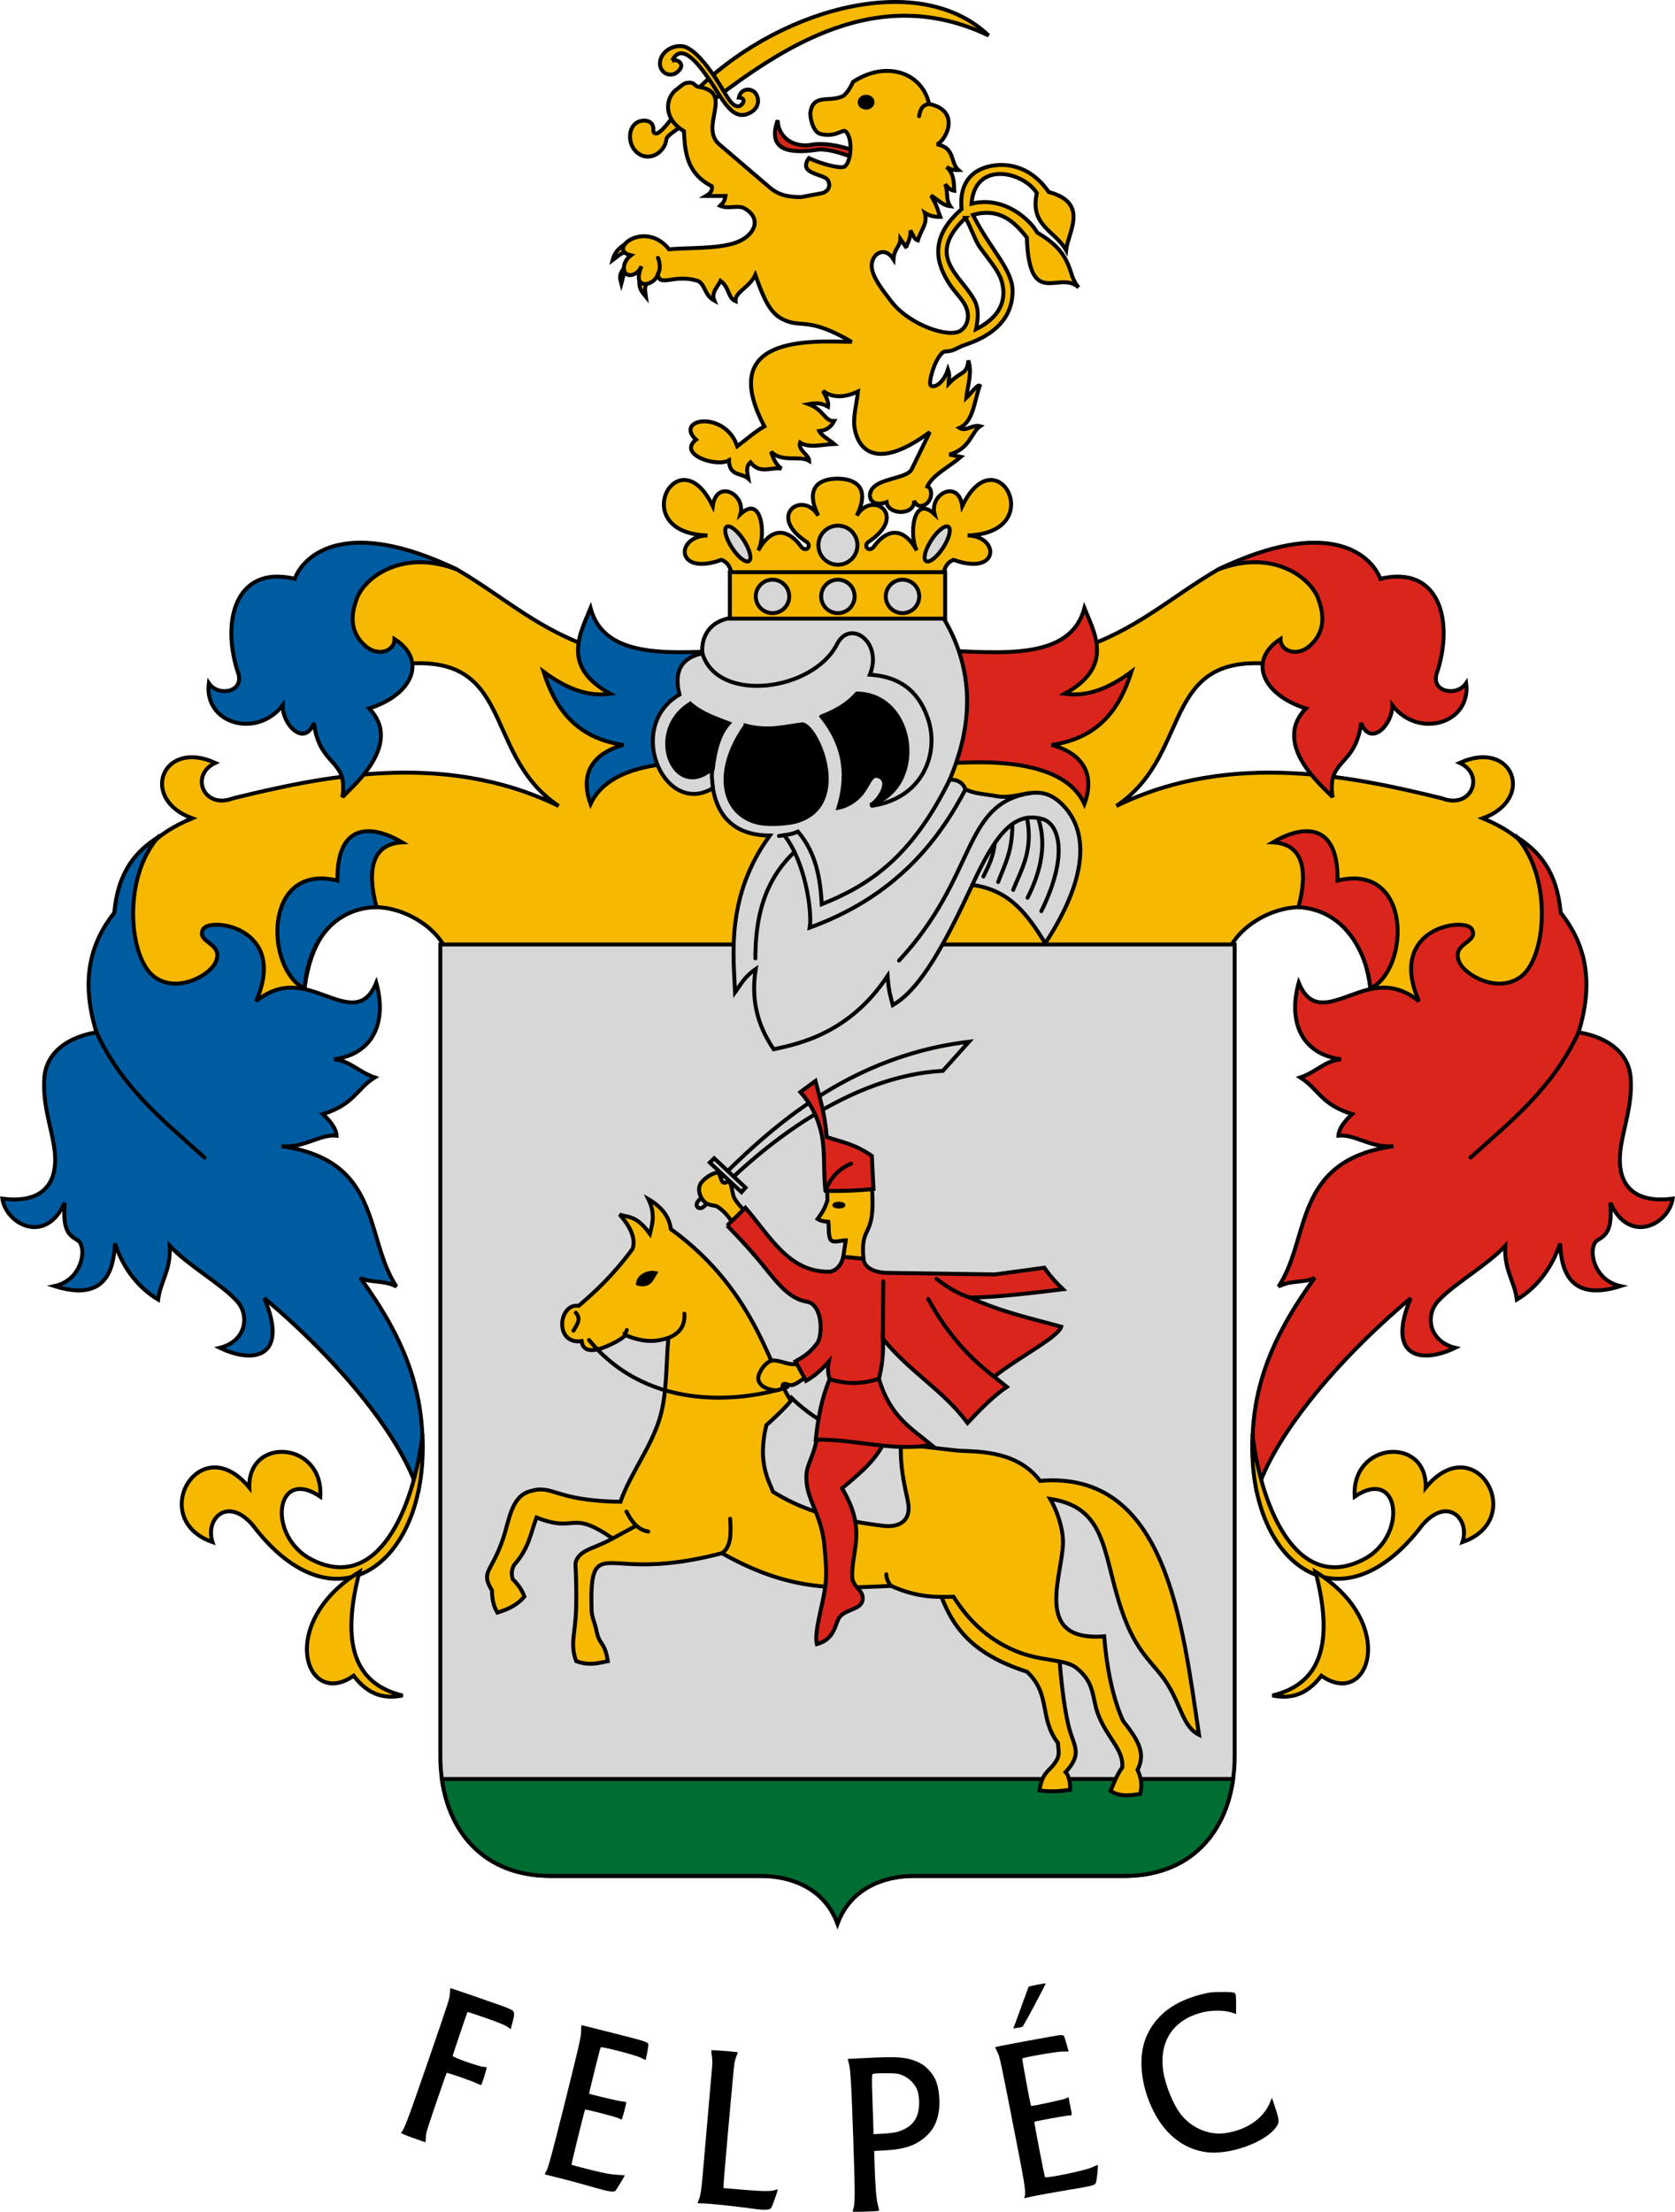 <svg xmlns="http://www.w3.org/2000/svg" width="639.939" height="844.919"><path style="opacity:1;vector-effect:none;fill:#f6b801;fill-opacity:1;stroke:#000;stroke-width:1.5;stroke-linecap:round;stroke-linejoin:miter;stroke-miterlimit:4;stroke-dasharray:none;stroke-dashoffset:0;stroke-opacity:1" d="M-2401.643 307.906c-16.425-2.282-31.577-2.358-50.01-8.208-22.07-7.007-35.563-19.998-53.413-30.375-52.979-25.275-53.553 33.619-30.237 37.553 54.726-10.996 37.68 31.758 69.06 52.771-44.33-21.74-92.122-10.78-124.379-2.95-11.34 4.396-16.636-8.948-6.81-13.522-20.37-9.268-29.085 13.823-8.836 21.165-28.507 11.906-21.34 27.982-27.304 42.523 13.851 52.803 57.042 33.226 70.094 23.708 5.83-52.5 55.842-29.693 55.434-10.266l148.32 8.891M-2317.78 307.906c16.425-2.282 31.577-2.358 50.009-8.208 22.072-7.007 35.564-19.998 53.414-30.375 52.979-25.275 53.552 33.619 30.236 37.553-54.725-10.996-37.679 31.758-69.06 52.771 44.331-21.74 92.123-10.78 124.38-2.95 11.34 4.396 16.636-8.948 6.81-13.522 20.37-9.268 29.085 13.823 8.836 21.165 28.507 11.906 21.339 27.982 27.303 42.523-13.85 52.803-57.042 33.226-70.094 23.708-5.83-52.5-55.841-29.693-55.433-10.266l-148.32 8.891" transform="translate(2679.681 -51.754)"/><path d="M-2322.714 300.08c25.634 1.067 51.921 4.184 57.339-16.036 3.758 9.368 11.57 22.26-7.52 32.728 9.013 1.296 17.4-2.422 25.499-8.432-4.486 14.061-12.353 25.305-30.5 27.982 7.88 2.09 17.824 8.026 12.52 22.554-10.41-22.465-56.589-14.335-61.225-15.064" style="opacity:1;vector-effect:none;fill:#da251c;fill-opacity:1;stroke:#000;stroke-width:1.5;stroke-linecap:round;stroke-linejoin:miter;stroke-miterlimit:4;stroke-dasharray:none;stroke-dashoffset:0;stroke-opacity:1" transform="translate(2679.681 -51.754)"/><path style="opacity:1;vector-effect:none;fill:#005ca1;fill-opacity:1;stroke:#000;stroke-width:1.5;stroke-linecap:round;stroke-linejoin:miter;stroke-miterlimit:4;stroke-dasharray:none;stroke-dashoffset:0;stroke-opacity:1" d="M-2396.71 300.08c-25.633 1.067-51.92 4.184-57.338-16.036-3.758 9.368-11.57 22.26 7.52 32.728-9.013 1.296-17.4-2.422-25.5-8.432 4.487 14.061 12.354 25.305 30.501 27.982-7.88 2.09-17.824 8.026-12.521 22.554 10.41-22.465 56.59-14.335 61.226-15.064" transform="translate(2679.681 -51.754)"/><path d="M-2191.447 412.543v310.066c0 25.497 14.241 45.755 42.134 45.755h80.4c11.927 0 24.347 4.989 29.201 18.177 4.855-13.188 17.275-18.177 29.202-18.177h80.4c27.892 0 42.133-20.258 42.133-45.755V412.543Z" style="opacity:1;vector-effect:none;fill:#d7d7d7;fill-opacity:1;stroke:#000;stroke-width:1.5;stroke-linecap:round;stroke-linejoin:miter;stroke-miterlimit:4;stroke-dasharray:none;stroke-dashoffset:0;stroke-opacity:1" transform="translate(2359.681 -51.754)"/><path transform="translate(-83.907 44.745)" d="M252.734 634.816c2.936 21.25 16.912 37.047 41.541 37.047h80.399c11.927 0 24.349 4.99 29.203 18.178 4.854-13.189 17.274-18.178 29.201-18.178h80.4c24.63 0 38.606-15.797 41.542-37.047z" style="opacity:1;vector-effect:none;fill:#006d33;fill-opacity:1;fill-rule:evenodd;stroke:#000;stroke-width:1.5;stroke-linecap:round;stroke-linejoin:miter;stroke-miterlimit:4;stroke-dasharray:none;stroke-dashoffset:0;stroke-opacity:1"/><path style="fill:#000;stroke-width:1" d="M-2193.871 896.195c.901-2.35.928-5.183.242-25.514-.773-22.932-1.099-28.564-1.783-30.836-.257-.854-.436-1.573-.399-1.6.038-.025 4.029-.225 8.869-.443 9.544-.43 12.712-.245 16.177.947 2.611.899 4.256 1.936 5.964 3.762 2.635 2.817 3.718 5.792 3.988 10.952.3 5.751-1.165 10.427-4.249 13.555-4.038 4.096-8.563 5.774-16.687 6.186l-3.948.2.195 6.27c.244 7.833.665 12.578 1.306 14.738.274.921.416 1.755.317 1.855-.1.099-2.436.249-5.193.333-4.665.141-4.998.113-4.8-.405zm17.169-30.106c3.846-1.172 6.217-3.147 7.406-6.17.976-2.483 1.03-7.116.11-9.656-.868-2.4-3.24-4.777-5.766-5.779-1.69-.67-2.434-.758-6.46-.763-3.033-.004-4.675.119-4.922.366-.282.282-.284 2.76-.01 10.234.2 5.424.362 10.495.361 11.27v1.406l3.76-.186c2.068-.103 4.552-.428 5.52-.722zm-54.88 29.433c-6.127-.876-17.295-2.059-19.44-2.059-1.188 0-2.16-.036-2.16-.08 0-.044.3-.87.668-1.837.494-1.299.829-3.595 1.284-8.8.34-3.874 1.259-14.459 2.043-23.523.785-9.064 1.506-17.344 1.602-18.4.098-1.056.033-2.775-.144-3.82-.176-1.045-.249-1.97-.163-2.057.177-.177 9.834.584 10.047.792.075.073-.094.618-.376 1.21-.283.592-.67 1.923-.862 2.956-.322 1.737-4.182 45.012-4.18 46.862v.823l6.96.596c7.694.66 11.29.709 12.685.174.508-.195.975-.303 1.038-.24.211.211-2.126 6.765-2.572 7.211-.648.648-2.797.712-6.43.192zm103.392-4.72c.472-1.488.046-4.5-2.43-17.179-7.133-36.51-7.01-35.925-7.986-37.912-.516-1.052-.911-1.931-.877-1.954.325-.224 24.044-4.614 24.927-4.614.647 0 1.274.159 1.394.353.157.253 1.74 5.635 1.74 5.913 0 .017-1.044.028-2.32.025-2.131-.006-14.773 2.18-15.352 2.654-.19.157 3.08 17.859 3.347 18.113.232.22 12.393-2.396 13.289-2.859.57-.294 1.036-.47 1.036-.388 0 .08.2 1.129.444 2.328.995 4.89 1.012 4.581-.248 4.581-1.057 0-13.02 2.186-13.28 2.427-.154.142 3.812 20.64 4.086 21.119.332.58 15.41-2.542 17.897-3.706 1.129-.528 2.117-.96 2.196-.96.337 0-.325 6.302-.73 6.948-.574.915-1.187 1.063-11.645 2.804-4.84.805-10.352 1.803-12.25 2.217l-3.449.753zm-165.632-3.774c-3.608-1.05-8.936-2.49-11.84-3.198-2.904-.708-5.464-1.348-5.69-1.42-.29-.096-.166-.5.435-1.407.666-1.006 2.145-6.484 7.049-26.092 5.322-21.285 6.206-25.162 6.206-27.235 0-2.151.06-2.398.56-2.25.308.092 5.515 1.408 11.572 2.926 11.888 2.978 13.372 3.444 13.544 4.259.096.455-.307 2.937-.875 5.387l-.16.694-1.841-.899c-1.012-.494-4.857-1.657-8.544-2.583-5.395-1.356-6.734-1.597-6.857-1.236-.43 1.258-4.428 17.426-4.334 17.53.265.293 11.632 2.96 12.855 3.017.748.034 1.357.206 1.354.382-.01.466-1.563 6.316-1.72 6.472-.073.073-.686-.145-1.363-.484-1.283-.644-12.47-3.513-12.689-3.255-.226.265-5.304 20.932-5.175 21.061.069.07 3.264.914 7.1 1.878 5.11 1.283 7.806 1.797 10.093 1.922 1.716.095 3.12.213 3.12.264 0 .305-3.329 5.784-3.632 5.977-.798.51-2.873.123-9.168-1.71zm235.459-13.102c-8.799-1.012-16.087-6.605-20.713-15.897-4.977-10-5.927-21.204-2.438-28.765 3.66-7.928 10.413-13.004 20.87-15.683 2.924-.75 4.137-.89 7.81-.903 3.233-.01 4.485.098 4.88.424.44.364.532 1.086.532 4.207v3.767l-2-.626c-2.74-.857-7.5-.84-10.96.039-11.06 2.81-16.531 11.05-14.886 22.415.78 5.394 3.932 13.044 6.883 16.704 4.191 5.2 10.801 7.91 17.005 6.969 8.136-1.233 14.443-5.619 16.949-11.783l.7-1.724 1.363 4.129c1.633 4.947 1.59 5.618-.506 8.014-4.685 5.356-17.269 9.658-25.489 8.713zm-303.746-5.56c-2.621-.928-4.603-1.789-4.403-1.912 1.01-.625 2.593-4.745 9.368-24.4 9.505-27.574 9.268-26.836 9.34-28.988.034-1.01.147-1.838.25-1.84.22-.003 14.14 4.779 19.467 6.688 2.01.72 3.919 1.548 4.24 1.84.647.584.735 1.612.283 3.31-.163.615-.455 1.725-.647 2.466l-.349 1.347-1.361-.959c-.82-.578-4.091-1.899-8.229-3.323-3.777-1.3-6.884-2.338-6.904-2.308-.173.265-5.659 16.481-5.689 16.818-.046.515 10.237 4.148 11.827 4.179.543.01 1.07.102 1.171.203.162.162-1.799 6.444-2.108 6.754-.066.066-.825-.23-1.685-.658-1.783-.887-11.275-4.196-11.471-4-.071.072-.873 2.288-1.781 4.925-5.976 17.354-6.153 17.92-6.193 19.753-.022 1.011-.111 1.828-.2 1.816-.087-.012-2.304-.782-4.926-1.71zm230.031-42.962c.262-.672 1.556-4.229 2.876-7.905 1.32-3.676 2.474-6.757 2.564-6.846.178-.179 6.33-1.386 6.443-1.265.188.203-8.413 16.318-8.827 16.54-.264.14-1.167.355-2.006.476l-1.525.22z" transform="translate(2519.681 -51.754)"/><path d="M-1861.086 658.77c4.815 14.027 12.218 24.67 33.764 31.577 9.29 8.72 4.514 17.642 11.844 27.224.038 2.283.72 4.014-.223 5.984-2.327 4.853-5.703 4.204-6.847 12.135 4.367.62 8.32.281 11.755-.265-.026-2.59-.365-5.269-1.768-6.717 6.877-7.544 2.87-9.873.93-18.464-1.823-8.069-2.92-19.214-3.404-26.526l-18.032-22.716" style="opacity:1;vector-effect:none;fill:#f6b801;fill-opacity:1;stroke:#000;stroke-width:1.5;stroke-linecap:round;stroke-linejoin:miter;stroke-miterlimit:4;stroke-dasharray:none;stroke-dashoffset:0;stroke-opacity:1" transform="translate(2219.681 -51.754)"/><path d="M-1964.338 562.816c-4.121 1.296-8.564 2.214-16.625-1.125.12.829-3.66 2.931-6.71 4.257-4.615 2.005-9.27 2.69-9.79-1.882-10.572 1.415-8.877-14.595-1.125-13.5 6.312-5.394 13.006-11.499 20.604-21.787.937-2.964.325-7.138-4.979-13.088 3.501 1.245 6.328.214 11.582 7.375.978-3.904 2.106-7.742-.582-13.25 5.472 3.188 8.042 7.067 8.567 11.433 34.27 24.92 37.89 56.06 47.235 67.412 10.379 6.676 21.658 14.554 34.543 14.714 9.96.123 19.12 1.608 27.218 2.445 6.095.629 22.744-.814 32.062 11.62 48.316-4.117 54.27 53.98 60.75 97-5.977-2.884-6.692-10.716-12.06-19.367-4.578-7.38-10.766-10.765-16.092-24.395-9.056-23.174-5.476-42.835-28.723-46.362 2.08 3.49 4.665 9.95 4.895 15.764.483 12.23-12.474 38.99 15.73 36.736.958 11.783 3.255 23.63 7.236 32.324 5.171 6.598 9 12.063 5.514 18.676 1.465 3.083 1.868 6.167 1 9.25-3.77.5-7.542 1.217-11.312-1.188 1.365-3.268 2.821-6.922 4.5-8.937.539-6.941-5.645-11.005-9.21-20.24-2.498-6.475-1.076-12.012-8.29-17.783-4.535-3.628-13.398-2.305-23.536-6.606-11.146-4.729-18.249-12.412-23.464-20.621-6.963.25-14.076.25-23.813-4.125-18.97.704-37.012 3.17-64.625-12.5-32.26 8.426-42.332 1.041-47.236 5.084-2.824 2.329-2.771 9.31-2.59 16.68.062 2.509 1.113 4.611 1.6 6.65.307 1.286.312 1.696.747 3.075 1.107 3.511 2.826 3.118 3.854 9.76-3.754.743-7.026 1.824-12.062 0-2.186-5.76-.78-9.486-.234-16.623.443-5.774.24-14.91-.062-20.33-.089-1.602 1.365-3.763 3.596-4.992 2.83-1.56 6.3-2.503 10.637-4.93-16.636-11.392-13.344-1.809-29.125-8-2.348 6.407-2.882 11.702-8.5 18.063-1.21 1.896-1.046 4.167-.562 5.5 1.67 1.628 3.431 3.834 4.437 6.625-2.886 3.473-6.598 4.97-10.312 6.125-1.18-2.051-2.028-4.257-2.063-8.437-4.482-7.514-.242-6.465 4.277-19.927 2.315-6.898 3.062-15.806 10.035-17.927 9.368-2.85 8.818 3.542 34.755 3.979 3.978-11.06 11.285-20.16 14.866-31.38 2.982-9.344 2.513-20.646 3.442-31.245zM-1985.588 639.44l9.42-5.131" style="opacity:1;vector-effect:none;fill:#f6b801;fill-opacity:1;stroke:#000;stroke-width:1.5;stroke-linecap:round;stroke-linejoin:miter;stroke-miterlimit:4;stroke-dasharray:none;stroke-dashoffset:0;stroke-opacity:1" transform="translate(2219.681 -51.754)"/><path d="M-1980.322 629.182c1.944 3.91 4.377 7.005 8.309 7.602M-1943.838 645.066c3.607-2.455 3.424-7.752 3.114-13.144M-1881.062 653.136c.074 1.838.776 3.258 1.85 4.43M-1964.338 562.816c4.697-1.844 6.424-5.075 6.125-9.25M-1999.713 553.19c2.33 2.546.197 4.888-.875 6.876" style="opacity:1;vector-effect:none;fill:#f6b801;fill-opacity:1;stroke:#000;stroke-width:1.5;stroke-linecap:round;stroke-linejoin:miter;stroke-miterlimit:4;stroke-dasharray:none;stroke-dashoffset:0;stroke-opacity:1" transform="translate(2219.681 -51.754)"/><path d="M-1976.025 542.128c4.57 1.104 5.293-1.831 6.687-4.062-3.219-.668-6.84 1.83-6.437 4.062" style="opacity:1;vector-effect:none;fill:#000;fill-opacity:1;stroke:#000;stroke-width:1.5;stroke-linecap:round;stroke-linejoin:miter;stroke-miterlimit:4;stroke-dasharray:none;stroke-dashoffset:0;stroke-opacity:1" transform="translate(2219.681 -51.754)"/><path d="m-1980.963 561.69.75-1.874" style="opacity:1;vector-effect:none;fill:#f6b801;fill-opacity:1;stroke:#000;stroke-width:1.5;stroke-linecap:round;stroke-linejoin:miter;stroke-miterlimit:4;stroke-dasharray:none;stroke-dashoffset:0;stroke-opacity:1" transform="translate(2219.681 -51.754)"/><path d="M-1994.65 563.628c23.748 28.833 61.056 22.78 75.758 18.001" style="opacity:1;vector-effect:none;fill:none;fill-opacity:1;stroke:#000;stroke-width:1.5;stroke-linecap:round;stroke-linejoin:miter;stroke-miterlimit:4;stroke-dasharray:none;stroke-dashoffset:0;stroke-opacity:1" transform="translate(2219.681 -51.754)"/><path d="M-1916.9 586.128c-2.812 3.459-6.369 6.768-10 10.063-3.516 14.462 1.075 21.406 2.562 25.437 9.02 5.573 20.417 10.36 42.125 13 6.073.74 10.986-1.904 9.375-9.5-1.533-7.227-3.037-13.274-2.625-23-17.967.391-30.95-6.084-41.437-16z" style="opacity:1;vector-effect:none;fill:#d7d7d8;fill-opacity:1;stroke:#000;stroke-width:1.5;stroke-linecap:round;stroke-linejoin:miter;stroke-miterlimit:4;stroke-dasharray:none;stroke-dashoffset:0;stroke-opacity:1" transform="translate(2219.681 -51.754)"/><g transform="translate(2199.681 -51.754)"><path d="M-1887.338 599.566c-1.046 8.123-4.1 11.163-4.265 15.868-.321 9.223 5.826 14.274 6.93 27.14.453 5.285.948 10.335.264 15.383-1.043 7.69-4.333 17.206-3.179 21.859 7.342-2.028 6.787-8.34 8.963-10.67 2.484-2.66 7.737-2.66 8.443-5.945.898-4.179-4.002-4.866-3.954-9.572.11-10.63 5.427-17.778-3.827-33.313 4.596-4.126 13.05-10.148 16.5-18.625" style="opacity:1;vector-effect:none;fill:#da251c;fill-opacity:1;stroke:#000;stroke-width:1.5;stroke-linecap:round;stroke-linejoin:miter;stroke-miterlimit:4;stroke-dasharray:none;stroke-dashoffset:0;stroke-opacity:1"/><path style="opacity:1;vector-effect:none;fill:#d8d7d5;fill-opacity:1;stroke:#000;stroke-width:1.5;stroke-linecap:round;stroke-linejoin:miter;stroke-miterlimit:4;stroke-dasharray:none;stroke-dashoffset:0;stroke-opacity:1" d="M-1932.492 510.066c21.135-21.757 52.688-54.401 103.03-60.375l-10 11.125c-35.055 1.867-68.955 27.693-90.95 51.508-2.085 2.258-4.598.01-2.08-2.258z"/><path style="opacity:1;vector-effect:none;fill:#d8d7d5;fill-opacity:1;stroke:#000;stroke-width:1.5;stroke-linecap:round;stroke-linejoin:miter;stroke-miterlimit:4;stroke-dasharray:none;stroke-dashoffset:0;stroke-opacity:1" d="m-1928.502 495.849 1.68-1.636 11.976 11.226-1.547 1.723z"/><path d="M-1895.31 572.709c-2.944.914-7.264-1.99-9.885-1.084-2.475.855-5.157 5.038-4.77 7.077.451 2.379 3.066 3.757 6.08 4.103 1.007.116 2.417-.135 2.997-.855.299-.37.04-1.333.583-1.505 1.039-.331 1.702.598 3.04.416 1.785-.244 3.105-1.64 4.984-2.62M-1877.502 531.867l.928-6.32c-1.414-.075-4.52 1.11-5.62-.038-1.078-1.125-.774-5.06-1.009-7.033-1.352-.157-2.65-.151-4.11-1.06 1.353-1.948 2.744-3.735 3.756-7.16l-.132-4.11 17.147-.84c1.447 20.48-4.452 13.177-3.27 27.268M-1919.663 519.139c-1.504-2.575-3.456-4.855-6.01-6.497-.736-.473-3.06-.314-4.491-1.48-2.131-1.735-3.331-5.25-1.613-7.613 1.241-1.707 4.352-3.786 6.061-3.828 1.2-.03 1.304 2.796 2.063 3.516.85.805 1.978-.041 2.178-.494 1.344.756 1.438 4.147 2.03 5.923.762 2.286 4.6 5.965 4.6 5.965" style="opacity:1;vector-effect:none;fill:#f6b801;fill-opacity:1;stroke:#000;stroke-width:1.5;stroke-linecap:round;stroke-linejoin:miter;stroke-miterlimit:4;stroke-dasharray:none;stroke-dashoffset:0;stroke-opacity:1"/><path d="m-1921.873 519.934 6.983-6.806c9.418 10.776 16.577 24.961 32.527 24.396 2.303-.697 3.965-2.146 4.861-5.657l7.69.707c.288 3.939 5.286 5.303 8.485 5.392l41.72.618 18.915-2.563c3.036 4.364 5.028 6.118 7.16 8.22-13.501 1.66-26.533 3.147-35.621 3.182 12.538 5.676 23.505 7.948 34.913 11.137-1.188 4.052-16.241 11.623-25.633 19.092l4.862 3.889c-4.403 2.966-9.21 7.523-15.026 13.789-9.34-12.582-21.97-19.379-32.35-32.174.305 5.904-.395 10.802-1.503 15.291 4.196 14.308 12.402 18.99 19.976 25.191-14.12 2.843-28.652-2.175-44.106-1.944.797-7.664 2.173-15.64 5.303-23.07-.802-2.65-.723-4.77-.353-6.717-3.296 3.678-5.603 5.543-8.662 7.336l-4.066-7.425c2.71-1.606 5.42-3.056 8.131-6.717 2.31-2.376 2.612-14.952-3.712-16.087-6.763-1.13-11.182-6.965-16.644-13.732-4.182-5.182-9.487-10.948-13.85-15.348zM-1884.338 506.69c6.688.089 12.865-.13 18.375-.75l-.625-12.624c-6.841-4.78-11.693-5.25-17.25-7.25-.733-9.408-2.695-14.821-4.302-21.39l-5.75 4.25c3.879 4.28 6.857 9.836 8.197 16.601 1.27 6.402.557 14.197 1.355 21.164z" style="opacity:1;vector-effect:none;fill:#da251c;fill-opacity:1;stroke:#000;stroke-width:1.5;stroke-linecap:round;stroke-linejoin:miter;stroke-miterlimit:4;stroke-dasharray:none;stroke-dashoffset:0;stroke-opacity:1"/><path d="M-1884.338 506.69c1.997-5.406 5.492-8.566 9.841-10.444" style="opacity:1;vector-effect:none;fill:none;fill-opacity:1;stroke:#000;stroke-width:1.5;stroke-linecap:round;stroke-linejoin:miter;stroke-miterlimit:4;stroke-dasharray:none;stroke-dashoffset:0;stroke-opacity:1"/><ellipse ry=".53" rx="1.724" cy="512.112" cx="-1879.181" style="opacity:1;vector-effect:none;fill:none;fill-opacity:1;fill-rule:evenodd;stroke:#000;stroke-width:1.5;stroke-linecap:round;stroke-linejoin:miter;stroke-miterlimit:4;stroke-dasharray:none;stroke-dashoffset:0;stroke-opacity:1"/><path d="M-1882.717 578.624c7.982 2.358 13.644 1.43 18.827-.177M-1862.388 563.156l.177-21.92M-1845.063 547.953c7.596 13.904 16.186 22.838 25.19 29.699M-1841.881 540.264c4.36 3.453 8.602 5.827 12.728 7.16" style="opacity:1;vector-effect:none;fill:none;fill-opacity:1;stroke:#000;stroke-width:1.5;stroke-linecap:round;stroke-linejoin:miter;stroke-miterlimit:4;stroke-dasharray:none;stroke-dashoffset:0;stroke-opacity:1"/></g><g transform="translate(1639.681 -51.754)"><path style="opacity:1;vector-effect:none;fill:#d7d7d7;fill-opacity:1;stroke:#000;stroke-width:1.5;stroke-linecap:round;stroke-linejoin:miter;stroke-miterlimit:4;stroke-dasharray:none;stroke-dashoffset:0;stroke-opacity:1" d="M-1357.713 287.566c-10.813.303-14.2 7.523-13.625 13.75-7.616 1.647-11.126 6.442-8.75 15.75-21.101 12.352-5.7 47.002 12.75 35.75 2.233 13.043 10.535 18.055 21.75 18.125-16.936 23.224-13.817 46.117-13.25 59.875 2.191-2.958 3.519-5.917 7.875-8.875-2.256 14.212 2.314 23.842 6.875 30.625 9.983-2.106 29.086-6.268 43.5-28 .426 6.12 1.261 8.137 2 11.125 11.065-6.329 20.627-25.057 30.375-45.875 14.615 1.88 21.428 11.874 27.875 22.25 15.617-23.854 17.18-42.039 6.73-52.763-9.042-9.28-16.13-1.795-25.246-3.4-5.8-1.02-7.944-.836-11.984-2.587-.95-2.65-3.051-3.765-6-3.75 6.825-16.231 12.229-39.698-4.125-64.5"/><path d="M-1371.338 301.316c5.77 19.342 42.297 14.539 51.45-3.502 4.946-9.748 17.593-.915 12.55 11.668 13.7.861 19.512 8.637 22.287 17.136 4.205 12.875-1.941 30.053-21.476 32.922" style="opacity:1;vector-effect:none;fill:none;fill-opacity:1;stroke:#000;stroke-width:1.5;stroke-linecap:round;stroke-linejoin:miter;stroke-miterlimit:4;stroke-dasharray:none;stroke-dashoffset:0;stroke-opacity:1"/><path d="M-1276.838 349.566c-14.853 30.414-31.703 40.701-48.884 47.597-.57-9.69-2.05-19.454-9.104-27.754-2.1 1.033-4.69 1.331-7.248 1.68" style="opacity:1;vector-effect:none;fill:none;fill-opacity:1;stroke:#000;stroke-width:1.5;stroke-linecap:round;stroke-linejoin:miter;stroke-miterlimit:4;stroke-dasharray:none;stroke-dashoffset:0;stroke-opacity:1"/><path d="M-1340.043 370.807c8.092 10.336 10.706 29.267 9.725 35.283 32.869-11.91 49.345-33.411 59.48-52.774" style="opacity:1;vector-effect:none;fill:none;fill-opacity:1;stroke:#000;stroke-width:1.5;stroke-linecap:round;stroke-linejoin:miter;stroke-miterlimit:4;stroke-dasharray:none;stroke-dashoffset:0;stroke-opacity:1"/><path d="M-1351.09 417.846c.016-15.338 3.2-29.535 14.942-40.651M-1268.213 389.816c8.552-18.585 15.695-28.495 26.938-25.15 6.021 1.793 10.136 13.41-.563 35.15" style="opacity:1;vector-effect:none;fill:none;fill-opacity:1;stroke:#000;stroke-width:1.5;stroke-linecap:round;stroke-linejoin:miter;stroke-miterlimit:4;stroke-dasharray:none;stroke-dashoffset:0;stroke-opacity:1"/><path d="M-1296.213 418.69c29.965-32.242 23.915-59.688 49.941-63.956M-1263.963 386.566c1.985-4.004 3.95-8.017 4.306-12.672M-1252.93 366.561c.125 10.509-3.026 15.696-5.408 22.13M-1247.321 364.17c2.462 12.47-2.055 19.486-5.267 27.52M-1243.074 364.238c3.977 11.565-.225 22.905-4.014 30.453M-1367.338 352.816c-.098-2.542-.796-5.083 0-7.625" style="opacity:1;vector-effect:none;fill:none;fill-opacity:1;stroke:#000;stroke-width:1.5;stroke-linecap:round;stroke-linejoin:miter;stroke-miterlimit:4;stroke-dasharray:none;stroke-dashoffset:0;stroke-opacity:1"/><path d="M-1375.963 320.566c4.917 4.161 9.833 5.548 14.75 7.5-3.537 3.839-5.246 9.964-6.125 17.125-14.972 13.133-25.903-14.121-8.625-24.625zM-1354.838 328.94c9.048 2.344 14.974.226 21.875-.5 6.183 1.652 18.278 31.216-2.625 37.126-3.523.996-10.49 1.25-13.745.628-13.911-2.658-18.418-18.95-5.505-37.253z" style="opacity:1;vector-effect:none;fill:#000;fill-opacity:1;stroke:#000;stroke-width:1.5;stroke-linecap:round;stroke-linejoin:miter;stroke-miterlimit:4;stroke-dasharray:none;stroke-dashoffset:0;stroke-opacity:1"/><path d="M-1325.838 325.44c5.052-1.95 9.773-4.48 13.5-8.75 22.428.089 26.995 35.954 5.061 42.6 2.13-.403 8.312-8.41 3.815-10.743-3.406-1.768-3.817 2.214-6.957 6.248-2.021 2.597-5.498 4.865-8.919 5.52 3.487-11.475 2.984-23.066-6.5-34.874z" style="opacity:1;vector-effect:none;fill:#000;fill-opacity:1;stroke:#000;stroke-width:1.5;stroke-linecap:round;stroke-linejoin:miter;stroke-miterlimit:4;stroke-dasharray:none;stroke-dashoffset:0;stroke-opacity:1"/><path d="M-1359.984 271.734c-.48-2.505-1.134-4.919-4.052-6.133-17.57 6.427-17.82-8.998-5.367-9.31-31.326-.916-11.22-38.64 2.026-11.227 1.42-10.392 12.668-4.687 10.57 3.122 8.424-8.014 9.782 8.703 6.79 13.855 5.758-10.259 12.223-7.245 16.32-1.588 1.944 2.684 4.404-.264 2.081-1.753-15.302-10.147-1.285-19.835 4.545-9.967-5.428-11.101.878-14.129 7.36-14.129 6.48 0 12.787 3.028 7.358 14.13 5.83-9.87 19.848-.18 4.546 9.966-2.323 1.489.137 4.437 2.08 1.753 4.098-5.657 10.563-8.67 16.32 1.588-2.99-5.152-1.633-21.87 6.791-13.855-2.099-7.809 9.15-13.514 10.57-3.122 13.245-27.412 33.352 10.31 2.026 11.227 12.454.312 12.202 15.737-5.367 9.31-2.919 1.214-3.573 3.628-4.053 6.133" style="opacity:1;vector-effect:none;fill:#f6b801;fill-opacity:1;stroke:#000;stroke-width:1.5;stroke-linecap:round;stroke-linejoin:miter;stroke-miterlimit:4;stroke-dasharray:none;stroke-dashoffset:0;stroke-opacity:1"/><path style="opacity:1;vector-effect:none;fill:#f6b801;fill-opacity:1;fill-rule:evenodd;stroke:#000;stroke-width:1.5;stroke-linecap:round;stroke-linejoin:miter;stroke-miterlimit:4;stroke-dasharray:none;stroke-dashoffset:0;stroke-opacity:1" d="M-1360.838 270.316h82.25v17.75h-82.25z"/><circle r="7.461" cy="260.015" cx="-1319.559" style="opacity:1;vector-effect:none;fill:#d7d7d7;fill-opacity:1;fill-rule:evenodd;stroke:#000;stroke-width:1.5;stroke-linecap:round;stroke-linejoin:miter;stroke-miterlimit:4;stroke-dasharray:none;stroke-dashoffset:0;stroke-opacity:1"/><circle style="opacity:1;vector-effect:none;fill:#d7d7d7;fill-opacity:1;fill-rule:evenodd;stroke:#000;stroke-width:1.5;stroke-linecap:round;stroke-linejoin:miter;stroke-miterlimit:4;stroke-dasharray:none;stroke-dashoffset:0;stroke-opacity:1" cx="-1319.559" cy="279.577" r="6.389"/><circle r="6.389" cy="279.577" cx="-1344.545" style="opacity:1;vector-effect:none;fill:#d7d7d7;fill-opacity:1;fill-rule:evenodd;stroke:#000;stroke-width:1.5;stroke-linecap:round;stroke-linejoin:miter;stroke-miterlimit:4;stroke-dasharray:none;stroke-dashoffset:0;stroke-opacity:1"/><ellipse transform="rotate(-33.012)" ry="7.812" rx="2.667" style="opacity:1;vector-effect:none;fill:#d7d7d7;fill-opacity:1;fill-rule:evenodd;stroke:#000;stroke-width:1.5;stroke-linecap:round;stroke-linejoin:miter;stroke-miterlimit:4;stroke-dasharray:none;stroke-dashoffset:0;stroke-opacity:1" cx="-1279.984" cy="-522.123"/><circle transform="scale(-1 1)" style="opacity:1;vector-effect:none;fill:#d7d7d7;fill-opacity:1;fill-rule:evenodd;stroke:#000;stroke-width:1.5;stroke-linecap:round;stroke-linejoin:miter;stroke-miterlimit:4;stroke-dasharray:none;stroke-dashoffset:0;stroke-opacity:1" cx="1294.878" cy="279.577" r="6.389"/><ellipse cy="915.887" cx="933.312" style="opacity:1;vector-effect:none;fill:#d7d7d7;fill-opacity:1;fill-rule:evenodd;stroke:#000;stroke-width:1.5;stroke-linecap:round;stroke-linejoin:miter;stroke-miterlimit:4;stroke-dasharray:none;stroke-dashoffset:0;stroke-opacity:1" rx="2.667" ry="7.812" transform="scale(-1 1) rotate(-33.012)"/></g><g transform="translate(2199.681 -51.754)"><path d="M-1961.003 145.108c-1.997 1.343-3.876 2.863-4.654 6.037 1.471-1.065 2.732-2.34 4.577-3.03M-1961.372 154.309c-2.158 2.798-1.301 4.205-.89 5.817.46-1.578.625-4.036 1.649-3.92M-1955.433 159.263c-.085 3.142 1.225 4.185 2.591 5.901-.17-1.574-.861-3.061.108-4.825" style="opacity:1;vector-effect:none;fill:#f6b801;fill-opacity:1;stroke:#000;stroke-width:1.5;stroke-linecap:round;stroke-linejoin:miter;stroke-miterlimit:4;stroke-dasharray:none;stroke-dashoffset:0;stroke-opacity:1"/><path d="M-1872.01 109.743c-8.114-2.933-13.912-3.391-17.746-2.668-5.494 1.037-12.444-1.721-12.813-9.38-4.05 11.368 4.205 12.894 14.99 11.276 4.616-.693 12.279 2.308 15.459 3.62" style="opacity:1;vector-effect:none;fill:#d5271a;fill-opacity:1;stroke:#000;stroke-width:1.5;stroke-linecap:round;stroke-linejoin:miter;stroke-miterlimit:4;stroke-dasharray:none;stroke-dashoffset:0;stroke-opacity:1"/><path d="M-1935.018 87.66c30.273-31.405 85.611-48.496 113.043-22.334-42.122-20.197-78.502 4.03-107.546 26.457M-1942.234 96.25c-1.179.914-3.88 5.172-6.187 6.366-.766.396-1.74-.065-1.65-1.093.205-2.331-1.278-4.071-4.401-3.62-5.343.772-5.88 8.567-1.935 12.005 4.73 4.123 10.78-.05 11.291-4.838.188-1.763 4.442-3.827 6.06-5.47" style="opacity:1;vector-effect:none;fill:#f6b801;fill-opacity:1;stroke:#000;stroke-width:1.5;stroke-linecap:round;stroke-linejoin:miter;stroke-miterlimit:4;stroke-dasharray:none;stroke-dashoffset:0;stroke-opacity:1"/><path d="M-1860.795 78.838c-4.117-.001-8.606 1.31-12.969 4.181-.551 1.154-2.2 4.791-4.37 5.668-5.006 2.023-10.773-1-11.917 5.838-.297 1.78.884 7.61 3.742 8.373 5.725 1.53 8.545-1.913 9.682-.95 3.084 2.617 2.056 12.93-.807 13.595-2.172.504-8.772-1.318-13.197-3.39-4.435 6.261 5.72 5.843 7.232 8.415 1.247 2.119.273 4.517-2.63 5.057l-7.668 1.424c-4.05-.041-8.067-.41-11.828-3.616l-18.84-16.1c-9.09-6.927 6.053-20.438-8.793-22.46-1.465-.595-1.23-1.932-4.152-1.462-1.22.197-2.354 1.365-3.55 2.241-4.61 3.043-5.777 11.33 2.475 16.205.396 8.091 1.08 16.084 10.625 21.03.157 1.142.226 2.295-2.191 3.724h7.449c-.48 2.74-1.33 2.891-2.082 3.723 3.359 1.416 5.622-.22 8.871.767 7.745 4 4.277 11.093-3.451 13.545-6.927 2.198-17.712 1.688-24.916 2.336-9.182-11.522-23.921.214-14.566 2.3-2.993 2.245-3.184 5.596-1.967 6.925 1.426 1.556 4.89.201 6.02-2.762-4.177 9.92 5.493 7.226 6.241 2.957.366 5.208 5.877.146 14.348 2.397 3.855.625 2.993 5.5 7.23 7.789-1.302-3.157 1.249-5.128 2.37-7.54 3.373 2.404 2.848 6.64 5.734 7.758-.244-3.574 5.257-5.147 7.559-10.048 3.102 8.814 5.461 14.453 10.44 16.949 7.331 3.676 9.354-1.323 26.36 8.652-16.603-.446-51.517-2.22-33.347 32.26-3.12 1.716-6.422 4.602-10.36 7.61-4.688-13.94-24.245-10.59-15.765-2.52-7.152 5.715 7.968 10.645 12.596 7.886.127 6.263 4.954 4.691 7.447 7.01-.34-2.18-1.246-4.456.765-6.244 3.755 4.766 7.885 1.652 11.83 2.41-1.39-1.09-2.756-2.521-3.943-6.463 4.156 4.277 11.146 1.309 14.567 3.506.048-2.2-4.479-4.179-3.504-7.01 3.4 2.23 8.5.77 13.033.547-1.903-1.642-4.779-3.088-5.695-4.927 2.135-.252 4.172-.927 5.695-3.834-3.638.159-3.915-4.29-9.748-6.463 2.328-.443 4.713-.61 7.449.986.319-1.869-.895-3.955-1.973-6.023 3.611 2.708 8.1 2.673 13.364.218-.48 4.873-2.076 10.04-1.217 14.37 1.911 9.638 10.155 14.813 28.656 1.146l-6.959 14.275c-1.69 3.193-10.696 3.313-14.277 6.547-3.302 2.982-1.549 8.278 4.75 5.94.512 4.904 10.7 5.262 10.52-.56 1.15 3.128 4.36 2.24 5.796-.124 1.03-1.696 1.036-4.564-.763-5.34 2.107-4.481 8.48-7.541 12.814-11.281l-4.381-.877c7.984-2.304 8.374-8.625 11.719-10.844-2.885-.786-5.42 2.21-7.887.658 5.32-2.317 5.632-10.235 7.777-16.101-.847-.726-3.385 2.945-5.148 4.601.49-4.746 2.313-9.494.768-14.24-.508 5.609-2.791 3.85-7.559 8.873.043-1.732.666-3.001-.219-5.476-2.112 6.527-6.804 7.65-6.838 5.338-.045-3.029 2.544-10.607 5.305-12.13 4.231-.19 4.29-1.292 8.17-2.624 7.622-2.618 17.647-7.734 18.053-20.006.282-8.557-8.185-15.853-15.16-29.613 9.884-2.78 15.605 2.247 20.591 8.652.977 27.747 12.369 12.219 19.824 19.059-4.716-4.897-1.187-12.4-15.863-20.967-2.624-4.795-12.613-14.152-25.1-11.016 1.33-16.692 19.846-12.238 24.971-4.053-2.837 12.514 7.158 14.499 11.172 21.795.68-6.8 9.065-17.991-6.629-22.215-6.34-9.187-14.754-11.206-21.629-10.023-7.225 1.244-12.734 6.18-11.66 16.562-12.776 11.062-9.506 21.182-4.535 28.743 2.172 3.303 4.594 5.348 6.006 8.22 1.842 3.747.886 7.644-1.863 9.483-4.373 2.925-19.431-2.1-26.389-11.072-3.622-4.671-7.304-9.482-7.557-13.307-.317-4.798 4.793-8.395 8.32-2.885.24-4.242 2.58-4.818 2.63-7.777l2.41 3.506c-.503-1.125 1.67-3.03 1.424-6.791 1.096 2.148 1.548 3.43 2.847 3.834 1.318-4.497 3.863-6.408 2.63-10.516 1.855 1.207 3.852 1.561 5.913 1.533-.942-2.475-1.055-4.019-3.496-8.181 3.108 2.08 4.61 3.794 7.33 4.128-1.896-2.775-.627-5.29-1.972-8.433 1.074 1.4 2.224 2.356 3.505 2.52-.15-3.352-.196-6.743-2.957-9.09 1.772 1.176 3.155 1.192 4.522 1.154-3.187-2.84-1.14-8.55-8.246-9.807 3.22-1.015 9.667-12.797-2.957-15.443-1.69-7.83-8.197-12.613-16.057-12.615zm29.986 56.15c2.408 4.305 3.61 8.637 5.64 11.424 4.045 5.555 7.106 9.004 8.175 12.76 2.753 9.67-3.586 15.222-9.805 18.334.611-3.187 1.437-7.41-.728-11.286-5.435-9.728-18.668-16.606-3.282-31.232z" style="opacity:1;vector-effect:none;fill:#f6b801;fill-opacity:1;stroke:#000;stroke-width:1.5;stroke-linecap:round;stroke-linejoin:miter;stroke-miterlimit:4;stroke-dasharray:none;stroke-dashoffset:0;stroke-opacity:1"/><ellipse ry="2.081" rx="2.464" cy="90.795" cx="-1868.779" style="opacity:1;vector-effect:none;fill:#000;fill-opacity:1;fill-rule:evenodd;stroke:#000;stroke-width:1.5;stroke-linecap:round;stroke-linejoin:miter;stroke-miterlimit:4;stroke-dasharray:none;stroke-dashoffset:0;stroke-opacity:1"/><path d="M-1844.738 91.452c-2.988.501-3.366 2.633-3.834 4.71M-1948.351 150.268c.166-.298 1.54 4.01 0 6.134M-1942.835 74.904c3.36-6.978 9.496.325 14.796 8.215 4.832 7.195 8.591 15.712 15.453 11.414 3.143-1.969 2.983-5.377 1.48-7.259-1.462-1.827-5.418-2.115-6.303 1.76 3.436.206 1.219 3.26-.18 3.324-2.964.134-4.79-4.994-8.939-11.09-3.344-4.912-7.327-9.865-10.988-11.46-3.444-1.502-9.218.737-9.965 5.389-.73 4.546 4.707 7.157 7.636 2.945 1.474-2.12-1.018-3.959-2.99-3.238z" style="opacity:1;vector-effect:none;fill:#f6b801;fill-opacity:1;stroke:#000;stroke-width:1.5;stroke-linecap:round;stroke-linejoin:miter;stroke-miterlimit:4;stroke-dasharray:none;stroke-dashoffset:0;stroke-opacity:1"/></g><path d="M-2214.357 269.323c41.628-20.091 58.316-6.178 62.02 3.536 22.777-5.453 28.298 16.47 21.474 36.422-1.941 6.91 7.813 8.706 11.339 3.436 1.967 15.467-18.28 21.393-28.246 8.418.27 7.246-8.233 16.26-11.896 6.813-2.206 17.104-13.255 13.397-10.882 28.406-1.104-2.015-24.243-19.497-10.229-33.966-17.094-5.488-22-18.67-9.7-26.508-.03 4.667 6.415 6.948 11.325 2.478 6.457-5.878 4.919-12.967 3.095-17.934-2.987-8.135-17.526-19.126-38.3-11.101M-2183.605 398.282c3.676-13.668 1.999-24.203-9.793-24.748 10.104-6.02 25.036-9.002 24.74 14.602 28.691-7.003 27.554 33.937 12.567 41.216-1.315-13.257-9.357-29.975-27.514-31.07z" style="opacity:1;vector-effect:none;fill:#da251c;fill-opacity:1;stroke:#000;stroke-width:1.5;stroke-linecap:round;stroke-linejoin:miter;stroke-miterlimit:4;stroke-dasharray:none;stroke-dashoffset:0;stroke-opacity:1" transform="translate(2679.681 -51.754)"/><path d="M-2100.221 371.467c13.807 15.811 11.25 45.974 1.699 53.303-8.616 6.61-21.25-.248-23.591-5.427-3.397-7.509 7.562-7.327 4.786-12.602-2.543-4.833-32.632-.72-20.251 27.452-10.064-8.02-18.441-5.011-25.985-2.275-8.39 3.042-15.605 5.864-19.934-4.77-3.92 14.116.328 27.055 16.156 29.276-6.152.482-9.414 4.848-15.57 6.91 7.063 4.423 7.718 10.221 19.807 14.006-3.303 3.077-5.131 5.838-5.228 8.228 6.298-.686 12.27 4.816 21.036 4.02-38.7 5.54-31.538 34.949-43.915 53.634 4.921-2.629 9.896-1.268 13.787-3.341-15.86 22.125-28.344 46.304-22.109 81.878 5.999-20.093 28.984-49.093 58.797-74.103-9.409 22.524 3.874 25.315 17.007 18.95-9.922-2.42-11.672-12.227-6.475-17.908 5.993-6.551 18.537-13.486 25.608-21.026-.398 9.73 3.466 13.075 4.434 20.53 7.172-4.358 13.066-11.265 16.521-21.44.448 10.557 3.934 22.347 23.081 16.277-9.376-2.06-12.093-11.83-9.937-16.289.882-1.825 3.548-1.709 5.156-5.18 1.136-2.452 1.182-6.259.894-10.358 7.23 16.14 22.268 8.34 23.81-1.58-13.83 1.8-19.713-4.371-20.166-13.617-.469-9.589 5.112-20.288 4.108-32.68-.812-10.018-9.655-15.587-19.9-17.237 6.28-20.317 2.092-34.399-6.803-45.676-1.527-16.258-8.558-23.606-16.823-28.955z" style="opacity:1;vector-effect:none;fill:#da251c;fill-opacity:1;stroke:#000;stroke-width:1.5;stroke-linecap:round;stroke-linejoin:miter;stroke-miterlimit:4;stroke-dasharray:none;stroke-dashoffset:0;stroke-opacity:1" transform="translate(2679.681 -51.754)"/><path d="M-2076.595 446.098c-9.77 21.286-25.93 34.05-41.303 47.863" style="opacity:1;vector-effect:none;fill:none;fill-opacity:1;stroke:#000;stroke-width:1.5;stroke-linecap:round;stroke-linejoin:miter;stroke-miterlimit:4;stroke-dasharray:none;stroke-dashoffset:0;stroke-opacity:1" transform="translate(2679.681 -51.754)"/><path d="M-2201.113 600.357c-2.404 47.918 33.02 76.005 64.871 33.914 9.684-11.139 18.236-2.215 15.307 6.56 25.181-8.773 4.922-43.872-14.071-20.803.646-19.773-28.373-17.674-27.111 3.431 17.388-11.759 20.522 15.31 3.222 24.085-25.31 12.837-38.77-19.645-42.218-47.187z" style="opacity:1;vector-effect:none;fill:#f6b801;fill-opacity:1;stroke:#000;stroke-width:1.5;stroke-linecap:round;stroke-linejoin:miter;stroke-miterlimit:4;stroke-dasharray:none;stroke-dashoffset:0;stroke-opacity:1" transform="translate(2679.681 -51.754)"/><path d="M-2177.077 652.191c7.129 27.329 2.033 42.822-16.492 47.245 6.43 1.233 12.751.31 18.726-7.56 18.259 12.97 29.654-20.08-2.234-39.685z" style="opacity:1;vector-effect:none;fill:#f6b801;fill-opacity:1;stroke:#000;stroke-width:1.5;stroke-linecap:round;stroke-linejoin:miter;stroke-miterlimit:4;stroke-dasharray:none;stroke-dashoffset:0;stroke-opacity:1" transform="translate(2679.681 -51.754)"/><path style="opacity:1;vector-effect:none;fill:#005ca1;fill-opacity:1;stroke:#000;stroke-width:1.5;stroke-linecap:round;stroke-linejoin:miter;stroke-miterlimit:4;stroke-dasharray:none;stroke-dashoffset:0;stroke-opacity:1" d="M-2505.066 269.323c-41.628-20.091-58.316-6.178-62.02 3.536-22.777-5.453-28.298 16.47-21.474 36.422 1.941 6.91-7.813 8.706-11.339 3.436-1.967 15.467 18.28 21.393 28.246 8.418-.27 7.246 8.232 16.26 11.896 6.813 2.206 17.104 13.255 13.397 10.882 28.406 1.104-2.015 24.243-19.497 10.228-33.966 17.095-5.488 22.002-18.67 9.7-26.508.03 4.667-6.414 6.948-11.324 2.478-6.457-5.878-4.919-12.967-3.095-17.934 2.987-8.135 17.526-19.126 38.3-11.101M-2535.818 398.282c-3.676-13.668-2-24.203 9.793-24.748-10.104-6.02-25.036-9.002-24.74 14.602-28.692-7.003-27.554 33.937-12.568 41.216 1.679-20.875 13.868-30.867 27.515-31.07z" transform="translate(2679.681 -51.754)"/><path style="opacity:1;vector-effect:none;fill:#005ca1;fill-opacity:1;stroke:#000;stroke-width:1.5;stroke-linecap:round;stroke-linejoin:miter;stroke-miterlimit:4;stroke-dasharray:none;stroke-dashoffset:0;stroke-opacity:1" d="M-2619.202 371.467c-13.807 15.811-11.25 45.974-1.699 53.303 8.615 6.61 21.249-.248 23.591-5.427 3.397-7.509-7.563-7.327-4.786-12.602 2.543-4.833 32.632-.72 20.25 27.452 10.065-8.02 18.442-5.011 25.986-2.275 8.39 3.042 15.605 5.864 19.934-4.77 3.92 14.116-.328 27.055-16.157 29.276 6.153.482 9.414 4.848 15.57 6.91-7.062 4.423-7.717 10.221-19.807 14.006 3.304 3.077 5.132 5.838 5.229 8.228-6.298-.686-12.27 4.816-21.036 4.02 38.7 5.54 31.538 34.949 43.915 53.634-4.922-2.629-9.896-1.268-13.788-3.341 15.86 22.125 28.345 46.304 22.11 81.878-5.999-20.093-28.984-49.093-58.797-74.103 9.409 22.524-3.874 25.315-17.007 18.95 9.922-2.42 11.672-12.227 6.475-17.908-5.993-6.551-18.537-13.486-25.608-21.026.398 9.73-3.466 13.075-4.434 20.53-7.173-4.358-13.066-11.265-16.521-21.44-.448 10.557-3.935 22.347-23.082 16.277 9.377-2.06 12.094-11.83 9.938-16.289-.882-1.825-3.548-1.709-5.156-5.18-1.136-2.452-1.182-6.259-.894-10.358-7.23 16.14-22.268 8.34-23.81-1.58 13.829 1.8 19.713-4.371 20.165-13.617.47-9.589-5.111-20.288-4.107-32.68.812-10.018 9.655-15.587 19.9-17.237-6.28-20.317-2.092-34.399 6.803-45.676 1.527-16.258 8.558-23.606 16.823-28.955z" transform="translate(2679.681 -51.754)"/><path style="opacity:1;vector-effect:none;fill:none;fill-opacity:1;stroke:#000;stroke-width:1.5;stroke-linecap:round;stroke-linejoin:miter;stroke-miterlimit:4;stroke-dasharray:none;stroke-dashoffset:0;stroke-opacity:1" d="M-2642.828 446.098c9.77 21.286 25.93 34.05 41.303 47.863" transform="translate(2679.681 -51.754)"/><path style="opacity:1;vector-effect:none;fill:#f6b801;fill-opacity:1;stroke:#000;stroke-width:1.5;stroke-linecap:round;stroke-linejoin:miter;stroke-miterlimit:4;stroke-dasharray:none;stroke-dashoffset:0;stroke-opacity:1" d="M-2518.31 600.357c2.404 47.918-33.02 76.005-64.871 33.914-9.684-11.139-18.236-2.215-15.307 6.56-25.182-8.773-4.923-43.872 14.07-20.803-.645-19.773 28.374-17.674 27.112 3.431-17.388-11.759-20.523 15.31-3.222 24.085 25.31 12.837 38.77-19.645 42.218-47.187z" transform="translate(2679.681 -51.754)"/><path style="opacity:1;vector-effect:none;fill:#f6b801;fill-opacity:1;stroke:#000;stroke-width:1.5;stroke-linecap:round;stroke-linejoin:miter;stroke-miterlimit:4;stroke-dasharray:none;stroke-dashoffset:0;stroke-opacity:1" d="M-2542.346 652.191c-7.13 27.329-2.034 42.822 16.492 47.245-6.43 1.233-12.751.31-18.726-7.56-18.26 12.97-29.655-20.08 2.234-39.685z" transform="translate(2679.681 -51.754)"/></svg>